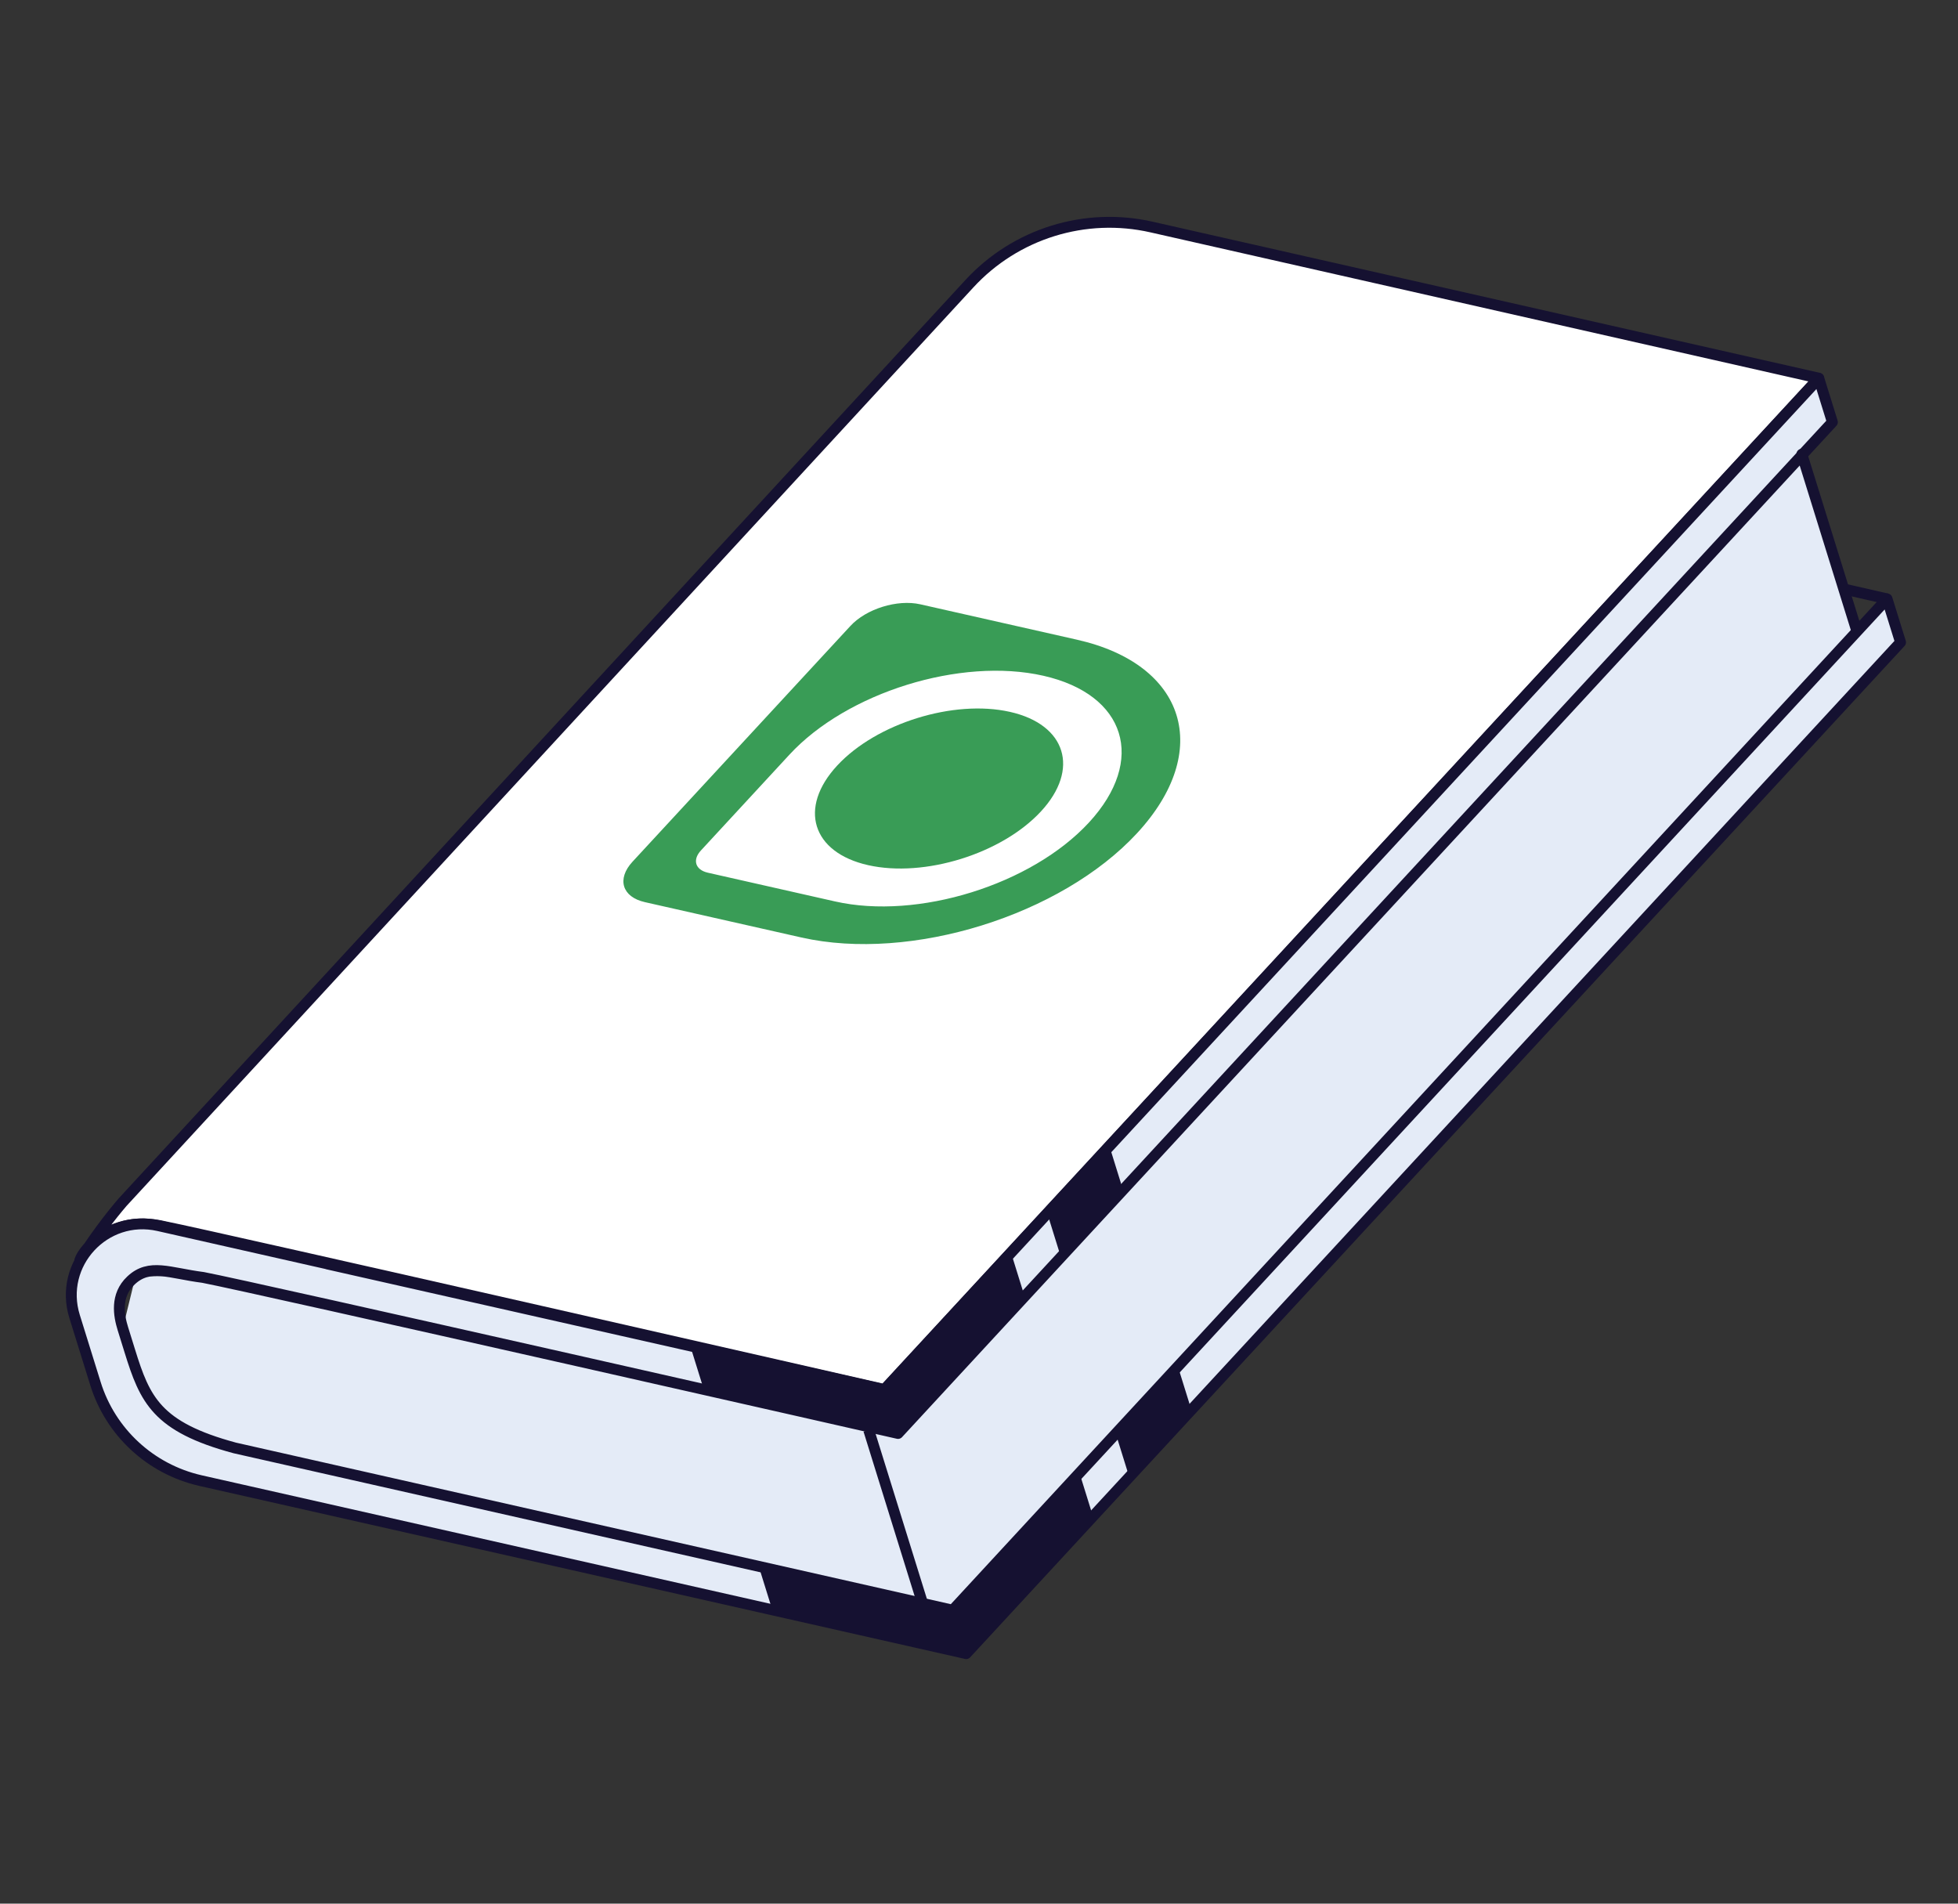<svg width="180" height="175" viewBox="0 0 180 175" fill="none" xmlns="http://www.w3.org/2000/svg">
<rect x="0" y="0" width="180" height="175" fill="#333333" stroke="none"/>
<g clip-path="url(#clip0_894_5861)">
<path d="M170.706 58.037L165.659 41.798L80.436 131.28L17.566 117.251L12.455 117.345L11.288 122.113L13.955 128.837L18.058 131.916L87.513 147.806L170.706 58.037Z" fill="#E4EBF7"/>
<path d="M105.892 20.878L167.197 34.764L81.301 127.734C81.301 127.734 19.422 113.606 15.178 112.774C9.904 111.502 7.347 115.339 7.326 115.949C8.919 113.225 11.255 110.532 11.255 110.532L89.103 26.096C93.357 21.469 99.766 19.477 105.892 20.878Z" fill="white" stroke="#151131" stroke-linejoin="round"/>
<path d="M30.056 116.176L14.57 112.675C9.634 111.56 5.357 116.194 6.858 121.025L7.966 124.589L8.776 127.196C10.166 131.668 13.843 135.062 18.416 136.106L88.821 152.016L174.718 59.047L173.476 55.053L87.58 148.022L21.575 133.105C14.39 131.168 13.324 128.667 11.934 124.194L11.295 122.138C10.924 120.942 10.581 119.081 12.043 117.709C13.747 116.104 15.558 117.036 18.671 117.433C22.932 118.232 82.557 131.776 82.557 131.776L168.453 38.806L167.205 34.788L81.308 127.758L30.087 116.192L30.056 116.176Z" fill="#E4EBF7" stroke="#151131" stroke-linejoin="round"/>
<path d="M173.476 55.053L169.242 54.087" stroke="#151131" stroke-linejoin="round"/>
<path d="M79.862 131.459L84.916 147.722" stroke="#151131" stroke-linejoin="round"/>
<path d="M165.645 41.751L170.692 57.99" stroke="#151131" stroke-linecap="round" stroke-linejoin="round"/>
<path d="M92.941 115.147L94.189 119.164L82.533 131.783L64.698 127.727L63.382 123.494L81.277 127.741L92.941 115.147Z" fill="#151131"/>
<path d="M99.17 135.188L100.426 139.23L88.762 151.824L70.934 147.793L69.618 143.56L87.513 147.806L99.17 135.188Z" fill="#151131"/>
<path d="M96.27 111.515L97.527 115.557L103.23 109.352L101.981 105.334L96.27 111.515Z" fill="#151131"/>
<path d="M102.485 131.509L103.741 135.551L109.444 129.346L108.195 125.328L102.485 131.509Z" fill="#151131"/>
<path d="M98.994 58.803L84.597 55.552C82.492 55.078 79.619 55.971 78.173 57.549L58.137 79.227C56.69 80.805 57.184 82.46 59.289 82.934L73.686 86.185C83.732 88.447 97.531 84.159 104.525 76.6C111.519 69.042 109.04 61.065 98.994 58.803ZM100.11 75.61C94.825 81.339 84.364 84.59 76.762 82.867L65.065 80.224C63.92 79.962 63.636 79.05 64.432 78.186L72.57 69.378C77.855 63.649 88.316 60.398 95.918 62.121C103.519 63.845 105.395 69.881 100.11 75.61Z" fill="#399C56"/>
<path d="M92.841 65.44C98.012 66.6 99.291 70.714 95.689 74.6C92.086 78.487 84.983 80.694 79.813 79.534C74.642 78.374 73.364 74.26 76.966 70.374C80.568 66.487 87.671 64.28 92.841 65.44Z" fill="#399C56"/>
</g>
<defs>
<clipPath id="clip0_894_5861">
<rect width="181.195" height="125.021" fill="white" transform="translate(-15.068 54.695) rotate(-17.265)"/>
</clipPath>
</defs>
</svg>
